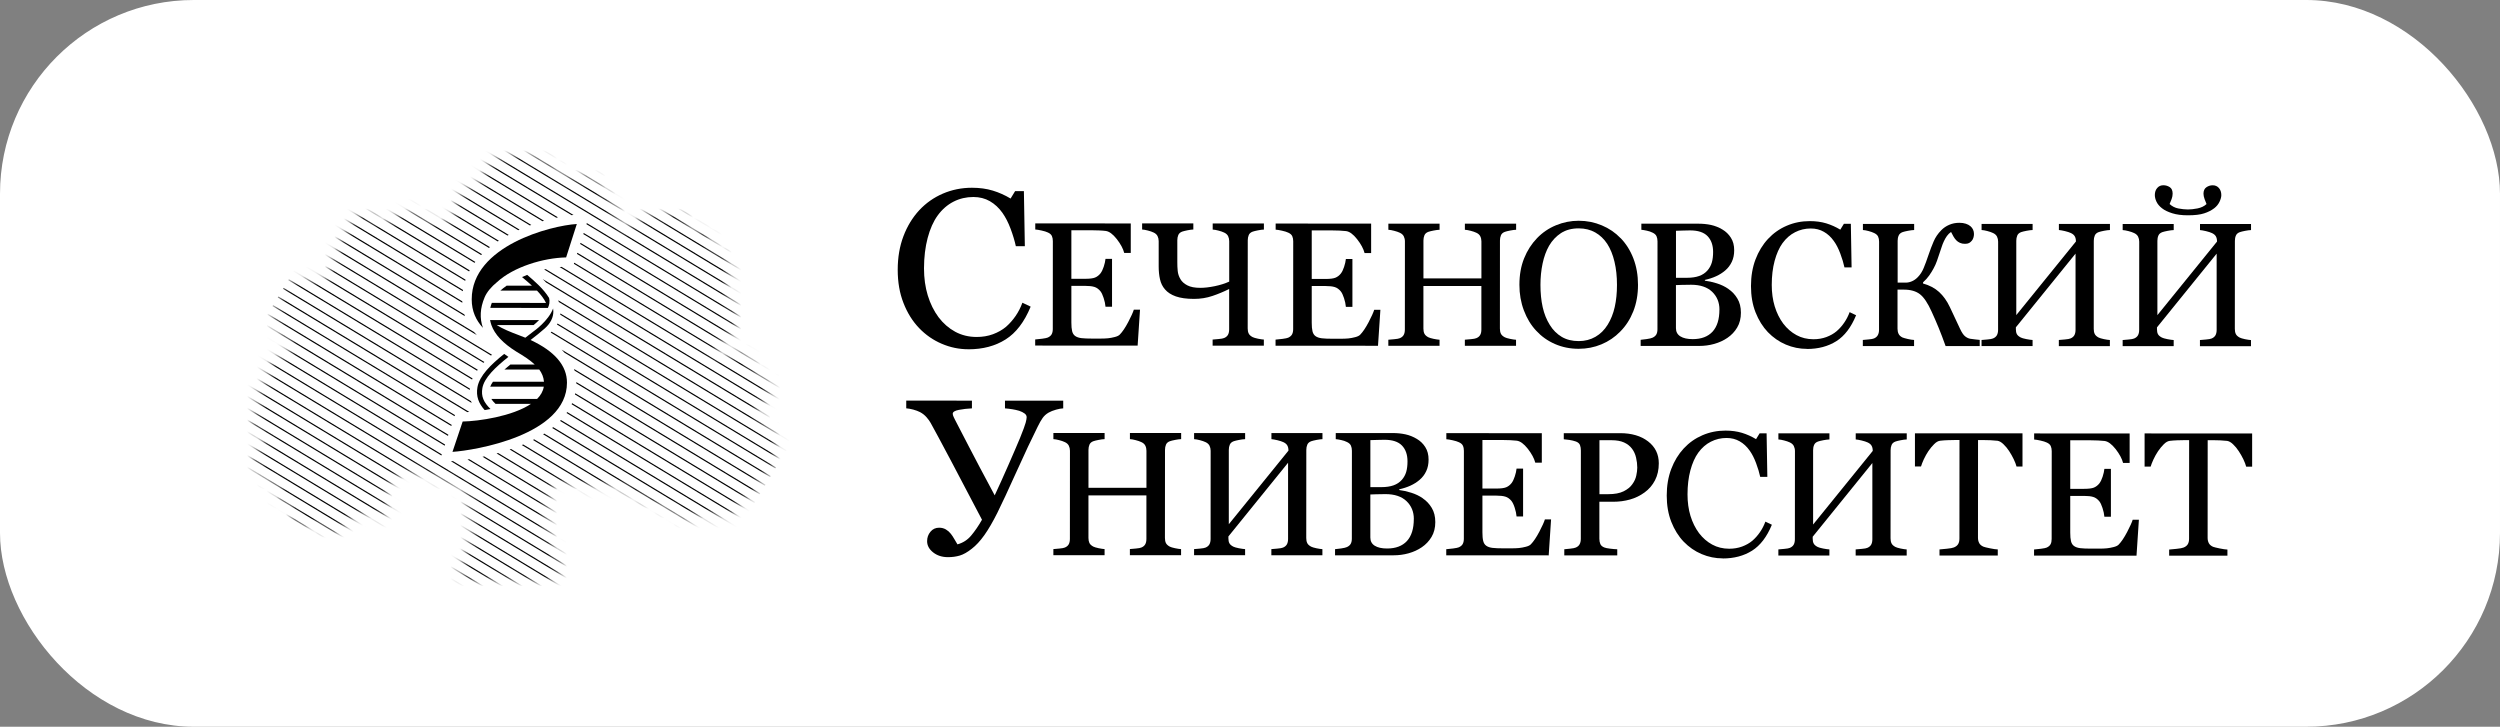 <?xml version="1.0" encoding="UTF-8"?> <svg xmlns="http://www.w3.org/2000/svg" width="258" height="75" viewBox="0 0 258 75" fill="none"><rect x="0" y="0" width="258" height="75" fill="#808080" stroke="none"/><rect width="258" height="75" rx="20" fill="white"></rect><mask id="mask0_2595_88" style="mask-type:luminance" maskUnits="userSpaceOnUse" x="26" y="16" width="55" height="44"><path d="M40.509 49.633C40.174 49.898 40.057 50.004 39.952 50.187C39.777 50.491 39.756 50.805 39.749 50.917C39.741 51.048 39.734 51.158 39.775 51.295C39.83 51.489 39.909 51.511 40.001 51.748C40.051 51.876 40.069 51.976 40.103 52.15C40.143 52.366 40.164 52.475 40.155 52.603C40.146 52.731 40.125 52.999 39.928 53.157C39.817 53.245 39.7 53.261 39.55 53.282C39.359 53.309 39.181 53.294 38.994 53.258C38.509 53.157 38.486 53.002 38.108 52.956C38.081 52.953 37.897 52.962 37.528 52.981C37.166 52.999 37.058 53.008 36.923 53.057C36.886 53.069 36.729 53.124 36.52 53.282C36.172 53.544 36.155 53.726 35.736 54.189C35.577 54.368 35.467 54.487 35.282 54.618C35.119 54.733 34.923 54.873 34.624 54.919C34.262 54.977 33.973 54.861 33.866 54.819C33.702 54.752 33.565 54.648 33.284 54.441C32.996 54.225 32.983 54.183 32.829 54.113C32.744 54.073 32.507 53.973 32.225 54.012C32.184 54.018 32.123 54.031 31.721 54.213C31.318 54.396 31.288 54.426 31.164 54.438C31.104 54.444 30.845 54.472 30.633 54.313C30.485 54.204 30.434 54.055 30.381 53.912C30.274 53.608 30.335 53.495 30.28 53.029C30.236 52.676 30.215 52.491 30.077 52.299C29.932 52.095 29.738 51.992 29.699 51.97C29.428 51.83 29.324 51.931 29.093 51.794C29.063 51.776 28.805 51.617 28.741 51.34C28.7 51.176 28.758 51.094 28.79 50.887C28.801 50.814 28.86 50.376 28.688 50.056C28.59 49.874 28.31 49.73 27.753 49.454C27.234 49.192 27.241 49.237 27.096 49.125C26.773 48.872 26.62 48.55 26.438 48.169C26.301 47.88 26.233 47.734 26.211 47.515C26.175 47.144 26.291 46.855 26.361 46.684C26.463 46.441 26.574 46.17 26.841 45.978C27.014 45.857 27.136 45.847 27.271 45.677C27.317 45.619 27.434 45.464 27.422 45.275C27.407 45.029 27.183 44.864 27.016 44.746C26.684 44.505 26.558 44.597 26.334 44.393C26.064 44.146 26.015 43.799 26.005 43.714C25.971 43.404 26.103 43.157 26.233 42.908C26.387 42.609 26.463 42.615 26.538 42.378C26.598 42.18 26.596 42.01 26.589 41.748C26.583 41.48 26.555 41.444 26.538 41.194C26.509 40.756 26.491 40.51 26.613 40.263C26.743 39.995 26.989 39.822 27.145 39.709C27.382 39.539 27.495 39.533 27.576 39.381C27.649 39.235 27.591 39.156 27.576 38.803C27.567 38.608 27.554 38.3 27.652 37.972C27.72 37.737 27.821 37.576 27.904 37.442C28.049 37.214 28.221 36.94 28.538 36.764C28.799 36.617 29.078 36.578 29.369 36.538C29.699 36.493 29.849 36.517 30.003 36.386C30.184 36.231 30.203 35.993 30.206 35.957C30.218 35.79 30.157 35.613 29.902 35.303C29.536 34.858 29.352 34.852 28.967 34.448C28.771 34.241 28.558 34.022 28.412 33.669C28.209 33.188 28.242 32.746 28.261 32.561C28.291 32.208 28.365 32.211 28.513 31.553C28.598 31.176 28.574 31.17 28.69 30.598C28.844 29.831 28.921 29.676 29.044 29.542C29.189 29.381 29.343 29.311 29.601 29.189C29.766 29.113 30.052 28.997 30.587 28.912C30.842 28.872 31.272 28.806 31.849 28.836C32.627 28.879 32.78 29.043 33.214 28.912C33.343 28.872 33.681 28.766 33.896 28.459C34.086 28.188 34.018 27.996 34.099 27.527C34.148 27.244 34.182 27.257 34.631 26.118C34.968 25.254 34.919 25.327 35.06 25.011C35.279 24.521 35.469 24.195 35.743 23.727C36.108 23.097 36.323 22.807 36.575 22.543C36.742 22.369 36.919 22.211 37.181 22.114C37.292 22.071 37.521 21.989 37.786 22.038C38.072 22.089 38.115 22.244 38.618 22.591C38.951 22.82 39.12 22.935 39.378 22.969C39.608 22.999 39.783 22.951 39.984 22.893C40.146 22.847 40.379 22.762 41.096 22.29C41.581 21.971 41.615 21.916 41.802 21.861C42.226 21.739 42.607 21.852 42.712 21.885C43.357 22.089 43.351 22.521 44.023 22.741C44.159 22.786 44.066 22.737 44.807 22.865C45.474 22.981 45.56 23.024 45.766 22.99C45.824 22.981 46.282 22.908 46.599 22.537C46.749 22.36 46.755 22.254 46.977 21.481C47.219 20.638 47.302 20.458 47.355 20.349C47.541 19.971 47.662 19.728 47.935 19.542C48.098 19.433 48.16 19.448 48.922 19.189C49.272 19.07 49.447 19.01 49.502 18.964C49.834 18.675 49.65 18.282 49.88 17.704C50.083 17.196 50.465 16.901 50.664 16.748C51.106 16.408 51.528 16.313 52.179 16.17C52.559 16.085 53.189 15.951 54.022 16.018C54.677 16.07 55.14 16.222 55.663 16.395C56.152 16.557 56.44 16.654 56.775 16.898C57.193 17.202 57.485 17.595 57.507 17.628C57.691 17.878 57.663 17.917 57.783 18.03C57.845 18.087 58.105 18.319 58.92 18.331C59.646 18.343 59.731 18.164 60.308 18.231C60.472 18.249 60.801 18.291 61.17 18.483C61.646 18.73 61.919 19.089 62.03 19.238C62.202 19.469 62.34 19.734 62.408 19.868C62.571 20.181 62.564 20.239 62.684 20.397C62.863 20.631 62.951 20.601 63.215 20.875C63.394 21.061 63.542 21.216 63.621 21.453C63.646 21.526 63.659 21.593 63.646 22.184C63.636 22.719 63.627 22.719 63.646 22.786C63.734 23.106 64.03 23.407 64.405 23.492C64.737 23.565 65.013 23.438 65.111 23.392C65.461 23.224 65.456 23.017 65.945 22.561C66.242 22.284 66.39 22.144 66.626 22.083C66.737 22.053 66.832 22.05 67.585 22.159C68.24 22.254 68.227 22.266 68.344 22.26C68.744 22.238 68.793 22.095 69.331 22.007C69.656 21.955 69.843 21.925 70.061 22.007C70.403 22.135 70.578 22.445 70.642 22.561C70.87 22.963 70.714 23.13 70.919 23.392C71.103 23.626 71.386 23.693 71.803 23.794C72.381 23.933 72.498 23.803 72.763 23.97C73.137 24.207 73.263 24.682 73.294 24.801C73.412 25.248 73.261 25.479 73.445 25.656C73.592 25.799 73.724 25.683 74.05 25.808C74.505 25.982 74.735 26.383 74.781 26.462C74.945 26.745 74.84 26.779 75.009 27.092C75.23 27.497 75.445 27.509 75.513 27.823C75.571 28.084 75.472 28.313 75.436 28.401C75.314 28.693 75.113 28.778 75.005 28.903C74.48 29.524 76.014 31.286 75.965 33.033C75.952 33.468 75.844 33.793 75.814 33.888C75.746 34.082 75.571 34.569 75.132 34.971C74.864 35.212 74.802 35.151 74.299 35.549C73.881 35.878 73.801 36.018 73.767 36.152C73.706 36.395 73.764 36.721 73.97 36.858C74.081 36.931 74.21 36.934 74.55 36.858C75.331 36.687 75.531 36.477 76.091 36.429C76.32 36.41 76.502 36.395 76.723 36.48C77.175 36.657 77.391 37.12 77.455 37.263C77.611 37.603 77.519 37.67 77.682 37.993C77.833 38.288 78.029 38.468 78.262 38.672C78.77 39.119 78.941 39.04 79.197 39.374C79.28 39.481 79.492 39.794 79.501 40.23C79.501 40.33 79.501 40.744 79.225 41.112C78.905 41.535 78.561 41.444 78.315 41.867C78.158 42.135 78.162 42.406 78.164 42.497C78.17 42.786 78.284 43.063 78.798 43.681C79.55 44.588 79.852 44.639 80.06 45.218C80.125 45.394 80.23 45.683 80.186 46.048C80.164 46.24 80.125 46.243 80.008 46.754C79.916 47.165 79.91 47.302 79.906 47.384C79.904 47.582 79.931 47.594 79.931 47.862C79.931 48.157 79.931 48.306 79.854 48.44C79.775 48.58 79.661 48.641 79.477 48.742C79.15 48.918 79.028 48.863 78.745 49.043C78.604 49.131 78.505 49.195 78.441 49.32C78.343 49.511 78.45 49.612 78.416 49.925C78.41 49.989 78.337 50.187 78.189 50.58C78.047 50.957 78.029 51.006 77.961 51.057C77.805 51.185 77.667 51.115 77.406 51.182C77.169 51.243 77.022 51.374 76.723 51.636C76.588 51.754 76.326 51.998 76.042 52.39C75.675 52.889 75.713 53.023 75.485 53.145C75.291 53.252 75.137 53.221 74.576 53.197C74.023 53.169 74.584 53.218 73.487 53.172C72.074 53.111 72.065 53.072 71.896 53.148C71.564 53.297 71.365 53.559 70.91 53.577C70.753 53.583 70.637 53.559 70.605 53.553C70.144 53.449 69.868 53.069 69.773 52.947C69.429 52.518 69.168 52.652 66.893 51.687C66.31 51.441 66.012 51.313 65.68 51.133C64.878 50.695 64.816 50.513 64.316 50.303C63.794 50.084 63.335 50.081 62.419 50.074C61.354 50.068 61.191 50.23 60.325 50.126C59.759 50.059 59.289 49.974 59.289 49.974C58.877 49.901 58.658 49.846 58.278 49.822C57.887 49.797 57.688 49.785 57.469 49.873C57.074 50.032 56.873 50.37 56.812 50.476C56.664 50.735 56.662 50.923 56.609 51.532C56.511 52.71 56.468 52.591 56.459 53.142C56.45 53.528 56.444 53.903 56.508 54.402C56.594 55.038 56.751 55.51 56.861 55.838C57.123 56.608 57.494 57.372 57.494 57.372C57.586 57.564 57.774 57.938 57.872 58.455C57.921 58.705 57.93 58.891 57.872 59.085C57.872 59.085 57.783 59.39 57.494 59.639C56.91 60.144 55.046 59.986 54.335 59.94C52.523 59.822 51.244 59.739 49.711 59.916C49.06 59.989 48.294 60.12 47.816 59.663C47.545 59.408 47.391 58.988 47.41 58.604C47.425 58.282 47.558 58.133 47.788 57.698C47.788 57.698 48.243 56.845 48.519 55.759C48.672 55.163 48.749 54.864 48.722 54.45C48.67 53.672 48.337 53.513 48.316 52.713C48.301 52.089 48.497 52.037 48.418 51.581C48.292 50.862 47.701 50.403 47.432 50.196C46.979 49.846 46.753 49.843 45.207 49.341C43.79 48.879 43.585 48.751 42.958 48.711C42.488 48.681 41.946 48.653 41.391 48.936C41.252 49.006 40.998 49.21 40.481 49.615L40.509 49.633Z" fill="white"></path></mask><g mask="url(#mask0_2595_88)"><path d="M18.897 46.739L64.283 74.186L64.345 74.082L18.961 46.636L18.897 46.739Z" fill="black"></path><path d="M19.439 45.848L64.822 73.295L64.888 73.191L19.5 45.745L19.439 45.848Z" fill="black"></path><path d="M19.981 44.957L65.369 72.404L65.43 72.3L20.047 44.854L19.981 44.957Z" fill="black"></path><path d="M20.523 44.068L65.907 71.511L65.972 71.408L20.589 43.964L20.523 44.068Z" fill="black"></path><path d="M21.066 43.175L66.45 70.619L66.514 70.515L21.128 43.072L21.066 43.175Z" fill="black"></path><path d="M21.609 42.285L66.997 69.731L67.057 69.625L21.675 42.181L21.609 42.285Z" fill="black"></path><path d="M22.156 41.394L67.54 68.84L67.604 68.737L22.218 41.29L22.156 41.394Z" fill="black"></path><path d="M22.694 40.502L68.08 67.949L68.142 67.845L22.758 40.399L22.694 40.502Z" fill="black"></path><path d="M23.242 39.612L68.626 67.058L68.69 66.955L23.306 39.508L23.242 39.612Z" fill="black"></path><path d="M23.784 38.723L69.168 66.166L69.232 66.062L23.846 38.619L23.784 38.723Z" fill="black"></path><path d="M24.322 37.831L69.708 65.275L69.77 65.171L24.386 37.728L24.322 37.831Z" fill="black"></path><path d="M24.869 36.937L70.253 64.38L70.317 64.277L24.933 36.834L24.869 36.937Z" fill="black"></path><path d="M25.412 36.046L70.794 63.492L70.86 63.389L25.472 35.942L25.412 36.046Z" fill="black"></path><path d="M46.534 47.602L71.339 62.602L71.404 62.498L46.752 47.59C46.672 47.596 46.601 47.599 46.537 47.602H46.534Z" fill="black"></path><path d="M45.592 46.89L26.018 35.052L25.954 35.155L45.554 47.008L45.592 46.89Z" fill="black"></path><path d="M45.932 45.876L26.558 34.159L26.497 34.263L45.892 45.994L45.932 45.876Z" fill="black"></path><path d="M48.247 47.421L71.88 61.712L71.944 61.608L48.434 47.394C48.37 47.403 48.308 47.412 48.247 47.421Z" fill="black"></path><path d="M49.797 47.139L72.419 60.818L72.483 60.714L49.972 47.102C49.914 47.114 49.856 47.126 49.801 47.139H49.797Z" fill="black"></path><path d="M46.271 44.864L27.1 33.27L27.038 33.376L46.231 44.983L46.271 44.864Z" fill="black"></path><path d="M51.249 46.796L72.967 59.93L73.031 59.827L51.412 46.753C51.356 46.769 51.305 46.784 51.249 46.796Z" fill="black"></path><path d="M46.614 43.849L27.646 32.379L27.581 32.482L46.573 43.967L46.614 43.849Z" fill="black"></path><path d="M52.597 46.389L73.506 59.034L73.57 58.93L52.747 46.337C52.698 46.356 52.646 46.371 52.597 46.389Z" fill="black"></path><path d="M46.951 42.836L28.186 31.488L28.124 31.591L46.911 42.951L46.951 42.836Z" fill="black"></path><path d="M53.853 45.929L74.054 58.144L74.118 58.041L53.995 45.871C53.948 45.889 53.903 45.911 53.856 45.929H53.853Z" fill="black"></path><path d="M48.432 42.514L28.727 30.597L28.662 30.701L48.22 42.53C48.288 42.526 48.358 42.52 48.429 42.514H48.432Z" fill="black"></path><path d="M29.269 29.706L29.204 29.809L48.674 41.584C48.651 41.526 48.63 41.465 48.612 41.404L29.269 29.706Z" fill="black"></path><path d="M55.002 45.405L74.592 57.252L74.658 57.149L55.131 45.341C55.088 45.363 55.045 45.384 55.002 45.405Z" fill="black"></path><path d="M56.05 44.82L75.137 56.362L75.203 56.259L56.167 44.747C56.13 44.771 56.09 44.795 56.053 44.82H56.05Z" fill="black"></path><path d="M29.816 28.811L29.752 28.915L48.483 40.242C48.483 40.196 48.492 40.154 48.496 40.108L29.814 28.811H29.816Z" fill="black"></path><path d="M56.982 44.166L75.68 55.471L75.744 55.368L57.086 44.084C57.052 44.111 57.019 44.139 56.985 44.166H56.982Z" fill="black"></path><path d="M30.355 27.922L30.29 28.026L48.719 39.17C48.736 39.133 48.753 39.097 48.768 39.057L30.351 27.919L30.355 27.922Z" fill="black"></path><path d="M57.795 43.435L76.225 54.58L76.29 54.476L57.885 43.347C57.857 43.377 57.826 43.408 57.798 43.438L57.795 43.435Z" fill="black"></path><path d="M30.901 27.031L30.836 27.135L49.232 38.258C49.255 38.224 49.282 38.194 49.306 38.16L30.901 27.031Z" fill="black"></path><path d="M31.443 26.141L31.379 26.244L49.901 37.446C49.929 37.416 49.957 37.385 49.984 37.355L31.441 26.141H31.443Z" fill="black"></path><path d="M58.465 42.625L76.763 53.69L76.827 53.587L58.535 42.525C58.514 42.558 58.489 42.592 58.467 42.625H58.465Z" fill="black"></path><path d="M31.986 25.25L31.922 25.353L50.674 36.695C50.705 36.667 50.739 36.64 50.77 36.61L31.983 25.25H31.986Z" fill="black"></path><path d="M58.989 41.718L77.309 52.795L77.373 52.692L59.041 41.605C59.026 41.642 59.011 41.682 58.992 41.718H58.989Z" fill="black"></path><path d="M59.333 40.71L77.848 51.906L77.913 51.802L59.363 40.585C59.354 40.628 59.345 40.667 59.335 40.71H59.333Z" fill="black"></path><path d="M48.93 34.275L32.529 24.357L32.464 24.46L49.21 34.588C49.112 34.488 49.02 34.384 48.928 34.275H48.93Z" fill="black"></path><path d="M47.923 32.451L33.066 23.468L33.002 23.571L47.978 32.628C47.959 32.57 47.938 32.512 47.923 32.451Z" fill="black"></path><path d="M59.473 39.493C59.473 39.521 59.473 39.548 59.473 39.572L78.394 51.015L78.459 50.911L59.473 39.429C59.473 39.451 59.473 39.472 59.473 39.493Z" fill="black"></path><path d="M59.295 38.251L78.933 50.125L78.997 50.022L59.243 38.077C59.261 38.135 59.28 38.193 59.297 38.251H59.295Z" fill="black"></path><path d="M47.71 31.1L33.61 22.573L33.545 22.677L47.714 31.246C47.714 31.198 47.707 31.149 47.707 31.1H47.71Z" fill="black"></path><path d="M58.262 36.406L79.476 49.233L79.54 49.13L57.959 36.078C58.066 36.184 58.17 36.294 58.265 36.406H58.262Z" fill="black"></path><path d="M47.783 29.923L34.157 21.682L34.092 21.785L47.762 30.054C47.768 30.011 47.774 29.966 47.781 29.923H47.783Z" fill="black"></path><path d="M80.016 48.339L80.08 48.236L56.921 34.231C56.894 34.261 56.862 34.289 56.832 34.319L80.018 48.339H80.016Z" fill="black"></path><path d="M48.046 28.866L34.699 20.795L34.634 20.898L48.006 28.984C48.019 28.945 48.031 28.905 48.046 28.866Z" fill="black"></path><path d="M80.558 47.451L80.623 47.348L57.537 33.386C57.519 33.422 57.498 33.456 57.479 33.492L80.561 47.451H80.558Z" fill="black"></path><path d="M48.472 27.902L35.242 19.902L35.176 20.005L48.413 28.012C48.432 27.975 48.451 27.939 48.469 27.905L48.472 27.902Z" fill="black"></path><path d="M49.051 27.028L35.789 19.009L35.724 19.113L48.976 27.125C49.001 27.092 49.026 27.058 49.051 27.028Z" fill="black"></path><path d="M81.103 46.562L81.167 46.459L57.831 32.347C57.827 32.393 57.825 32.438 57.819 32.481L81.103 46.562Z" fill="black"></path><path d="M49.74 26.232L36.322 18.119L36.258 18.222L49.651 26.32C49.679 26.29 49.71 26.259 49.738 26.232H49.74Z" fill="black"></path><path d="M81.646 45.668L81.71 45.565L57.606 30.988C57.63 31.049 57.655 31.11 57.674 31.17L81.646 45.668Z" fill="black"></path><path d="M50.558 25.505L36.87 17.227L36.804 17.331L50.457 25.587C50.491 25.56 50.525 25.532 50.558 25.505Z" fill="black"></path><path d="M56.355 29.152L82.193 44.776L82.258 44.672L56.005 28.796C56.125 28.912 56.242 29.03 56.355 29.152Z" fill="black"></path><path d="M51.482 24.846L37.415 16.34L37.351 16.443L51.369 24.919C51.405 24.894 51.442 24.87 51.482 24.846Z" fill="black"></path><path d="M56.155 27.814L82.731 43.886L82.795 43.782L56.324 27.775C56.266 27.787 56.21 27.799 56.155 27.814Z" fill="black"></path><path d="M52.498 24.242L37.953 15.447L37.889 15.551L52.374 24.309C52.413 24.288 52.457 24.263 52.498 24.242Z" fill="black"></path><path d="M57.751 27.557L83.275 42.992L83.34 42.889L57.96 27.542C57.892 27.548 57.821 27.554 57.753 27.56L57.751 27.557Z" fill="black"></path><path d="M53.619 23.698L38.501 14.557L38.437 14.66L53.484 23.759C53.53 23.738 53.573 23.72 53.619 23.698Z" fill="black"></path><path d="M59.225 27.227L83.824 42.102L83.886 41.999L59.261 27.108L59.225 27.227Z" fill="black"></path><path d="M59.545 26.205L84.363 41.214L84.425 41.11L59.582 26.086L59.545 26.205Z" fill="black"></path><path d="M54.829 23.215L39.038 13.665L38.974 13.769L54.682 23.267C54.731 23.248 54.78 23.23 54.829 23.212V23.215Z" fill="black"></path><path d="M59.871 25.181L84.904 40.321L84.968 40.217L59.91 25.062L59.871 25.181Z" fill="black"></path><path d="M56.147 22.786L39.586 12.771L39.522 12.874L55.987 22.832C56.04 22.817 56.093 22.801 56.147 22.786Z" fill="black"></path><path d="M60.201 24.16L85.449 39.43L85.51 39.327L60.237 24.041L60.201 24.16Z" fill="black"></path><path d="M57.582 22.434L40.129 11.88L40.065 11.983L57.407 22.47C57.465 22.458 57.523 22.446 57.582 22.434Z" fill="black"></path><path d="M60.523 23.139L85.989 38.538L86.05 38.434L60.559 23.02L60.523 23.139Z" fill="black"></path><path d="M59.183 22.185L40.667 10.989L40.602 11.093L58.98 22.206C59.048 22.197 59.115 22.191 59.179 22.185H59.183Z" fill="black"></path><path d="M41.149 10.203L86.532 37.647L86.597 37.543L41.21 10.097L41.149 10.203Z" fill="black"></path><path d="M41.691 9.31L87.078 36.754L87.14 36.65L41.756 9.207L41.691 9.31Z" fill="black"></path><path d="M42.235 8.42L87.618 35.866L87.683 35.76L42.299 8.316L42.235 8.42Z" fill="black"></path><path d="M42.776 7.531L88.16 34.977L88.222 34.874L42.838 7.427L42.776 7.531Z" fill="black"></path><path d="M43.319 6.638L88.703 34.085L88.767 33.981L43.384 6.535L43.319 6.638Z" fill="black"></path><path d="M43.861 5.747L89.245 33.194L89.309 33.09L43.923 5.644L43.861 5.747Z" fill="black"></path><path d="M44.404 4.852L89.791 32.299L89.852 32.195L44.468 4.749L44.404 4.852Z" fill="black"></path><path d="M44.947 3.963L90.331 31.407L90.395 31.303L45.012 3.86L44.947 3.963Z" fill="black"></path><path d="M45.489 3.072L90.873 30.516L90.937 30.412L45.551 2.969L45.489 3.072Z" fill="black"></path><path d="M46.032 2.182L91.418 29.628L91.48 29.525L46.096 2.078L46.032 2.182Z" fill="black"></path><path d="M46.639 1.187L46.575 1.29L91.959 28.737L92.023 28.633L46.639 1.187Z" fill="black"></path></g><path d="M52.47 36.831C52.32 36.731 52.172 36.627 52.031 36.523C50.645 37.634 49.487 38.775 49.274 39.95C49.103 40.912 49.41 41.639 50.015 42.318C50.215 42.284 50.414 42.248 50.617 42.208C49.92 41.524 49.628 40.903 49.784 40.038C49.972 38.995 51.112 37.908 52.467 36.831H52.47Z" fill="black"></path><path d="M50.009 30.692C50.248 30.126 50.709 29.59 51.298 29.109C53.001 27.542 56.065 26.614 58.424 26.565L59.527 23.117C56.863 23.275 48.681 25.369 48.681 30.892C48.681 32.128 49.132 33.059 49.839 33.835C49.488 32.852 49.541 31.799 50.011 30.689L50.009 30.692Z" fill="black"></path><path d="M54.752 35.09C55.271 34.691 55.775 34.292 56.218 33.897C56.814 33.364 57.113 32.765 57.106 32.117C57.106 32.022 57.097 31.928 57.081 31.834C56.603 33.121 55.109 34.168 55.038 34.216C54.771 34.429 54.494 34.642 54.215 34.852C53.999 34.764 53.781 34.676 53.551 34.591C52.663 34.259 51.87 33.936 51.258 33.544H55.072C55.241 33.404 55.438 33.23 55.634 33.032H50.573C50.577 33.124 50.712 33.544 50.712 33.544C51.059 34.524 51.913 35.431 53.284 36.286C54.031 36.727 54.691 37.153 55.188 37.622H52.666C52.457 37.792 52.255 37.962 52.061 38.133H55.649C55.926 38.51 56.101 38.921 56.138 39.396H50.872C50.748 39.572 50.654 39.743 50.589 39.907H56.12C56.043 40.382 55.798 40.802 55.429 41.17H50.703C50.804 41.331 50.948 41.499 51.139 41.681H54.795C52.869 42.972 49.381 43.471 47.747 43.501L46.696 46.633C48.982 46.483 58.511 44.922 58.511 39.49C58.511 37.725 57.245 36.246 54.75 35.087L54.752 35.09Z" fill="black"></path><path d="M50.61 31.77L56.544 31.78C56.544 31.78 56.544 31.783 56.544 31.786C56.544 31.786 56.544 31.783 56.544 31.78C56.569 31.728 56.584 31.673 56.606 31.621C56.615 31.597 56.625 31.573 56.633 31.548C56.658 31.469 56.679 31.393 56.692 31.314C56.692 31.308 56.692 31.302 56.692 31.299C56.723 31.107 56.713 30.927 56.667 30.754C56.114 29.826 55.146 28.995 54.405 28.368C54.228 28.438 54.049 28.514 53.874 28.593C53.92 28.633 53.966 28.672 54.015 28.712C54.286 28.94 54.59 29.199 54.894 29.479H52.288C52.051 29.643 51.833 29.814 51.637 29.99H55.417C55.801 30.392 56.139 30.824 56.35 31.262L50.755 31.253C50.693 31.427 50.638 31.597 50.601 31.764L50.61 31.77Z" fill="black"></path><path d="M99.945 36.044C98.986 36.044 98.067 35.855 97.189 35.477C96.31 35.103 95.526 34.561 94.85 33.855C94.177 33.152 93.639 32.294 93.243 31.278C92.841 30.261 92.644 29.117 92.644 27.845C92.644 26.573 92.841 25.417 93.234 24.379C93.627 23.341 94.171 22.45 94.865 21.698C95.554 20.958 96.368 20.386 97.302 19.982C98.239 19.58 99.241 19.376 100.307 19.376C101.1 19.376 101.815 19.476 102.458 19.671C103.1 19.866 103.712 20.14 104.293 20.49L104.759 19.726H105.666L105.764 25.41H104.836C104.716 24.857 104.535 24.254 104.293 23.606C104.052 22.958 103.766 22.41 103.448 21.96C103.085 21.451 102.654 21.05 102.157 20.764C101.659 20.474 101.087 20.331 100.449 20.331C99.717 20.331 99.032 20.49 98.402 20.812C97.772 21.135 97.225 21.61 96.767 22.239C96.327 22.845 95.983 23.618 95.735 24.555C95.486 25.49 95.36 26.537 95.357 27.69C95.357 28.709 95.488 29.644 95.748 30.493C96.008 31.345 96.38 32.093 96.859 32.739C97.341 33.375 97.913 33.874 98.577 34.236C99.238 34.592 99.975 34.775 100.79 34.775C101.401 34.775 101.966 34.68 102.476 34.491C102.989 34.3 103.435 34.047 103.813 33.734C104.191 33.402 104.522 33.028 104.808 32.611C105.098 32.191 105.331 31.734 105.512 31.241L106.364 31.646C105.715 33.225 104.852 34.355 103.779 35.03C102.707 35.709 101.429 36.047 99.947 36.047L99.945 36.044Z" fill="black"></path><path d="M117.65 31.952L117.404 35.668L106.831 35.662V35.032C107.013 35.02 107.252 34.995 107.551 34.956C107.849 34.916 108.045 34.876 108.134 34.834C108.328 34.746 108.46 34.63 108.534 34.49C108.611 34.347 108.648 34.167 108.648 33.948L108.654 24.883C108.654 24.688 108.623 24.514 108.556 24.362C108.49 24.21 108.353 24.088 108.144 23.994C107.984 23.918 107.766 23.848 107.492 23.79C107.218 23.729 107.004 23.693 106.84 23.684V23.054L116.695 23.06V26.1H116.019C115.902 25.65 115.641 25.172 115.244 24.664C114.845 24.158 114.467 23.878 114.108 23.833C113.923 23.808 113.699 23.793 113.444 23.781C113.186 23.766 112.894 23.76 112.565 23.76H110.565V28.772H111.999C112.46 28.772 112.795 28.729 113.007 28.644C113.222 28.556 113.406 28.416 113.57 28.212C113.699 28.041 113.813 27.81 113.905 27.524C114 27.238 114.061 26.967 114.089 26.712H114.762V31.654H114.089C114.065 31.368 114 31.069 113.895 30.75C113.794 30.433 113.681 30.205 113.57 30.062C113.382 29.831 113.171 29.679 112.937 29.609C112.701 29.536 112.387 29.502 111.999 29.502H110.565V33.282C110.565 33.662 110.59 33.96 110.644 34.179C110.7 34.399 110.804 34.566 110.961 34.676C111.118 34.788 111.327 34.861 111.597 34.895C111.867 34.928 112.249 34.943 112.746 34.943C112.943 34.943 113.205 34.943 113.527 34.943C113.85 34.943 114.123 34.931 114.345 34.91C114.569 34.886 114.808 34.843 115.048 34.779C115.291 34.718 115.463 34.633 115.564 34.526C115.841 34.243 116.129 33.811 116.433 33.236C116.734 32.658 116.928 32.232 117.011 31.958H117.66L117.65 31.952Z" fill="black"></path><path d="M126.855 29.069V24.891C126.855 24.702 126.815 24.529 126.741 24.37C126.661 24.212 126.526 24.09 126.335 24.002C126.175 23.926 125.979 23.856 125.748 23.798C125.519 23.737 125.318 23.701 125.15 23.692V23.062H130.435V23.692C130.269 23.698 130.062 23.722 129.823 23.771C129.58 23.82 129.398 23.862 129.279 23.905C129.076 23.978 128.937 24.096 128.87 24.261C128.8 24.425 128.769 24.605 128.769 24.802L128.762 33.892C128.762 34.099 128.794 34.273 128.864 34.416C128.932 34.559 129.071 34.684 129.272 34.79C129.374 34.842 129.558 34.897 129.816 34.952C130.075 35.003 130.281 35.037 130.429 35.043V35.673H125.143V35.043C125.287 35.031 125.496 35.012 125.767 34.988C126.04 34.964 126.224 34.93 126.326 34.885C126.505 34.812 126.636 34.705 126.723 34.559C126.806 34.413 126.849 34.224 126.849 33.993V29.824C126.292 30.101 125.715 30.344 125.122 30.542C124.525 30.746 123.89 30.846 123.216 30.846C122.454 30.846 121.833 30.758 121.346 30.588C120.86 30.417 120.485 30.171 120.221 29.857C119.969 29.568 119.8 29.221 119.711 28.82C119.619 28.418 119.576 27.977 119.576 27.49V24.885C119.576 24.696 119.536 24.522 119.459 24.364C119.378 24.206 119.244 24.084 119.053 23.996C118.893 23.92 118.697 23.85 118.466 23.792C118.236 23.731 118.036 23.695 117.867 23.686V23.056H123.152V23.686C122.986 23.692 122.787 23.716 122.55 23.765C122.317 23.813 122.135 23.856 122.008 23.899C121.807 23.972 121.671 24.09 121.6 24.255C121.532 24.419 121.499 24.599 121.499 24.796V27.07C121.499 27.365 121.508 27.663 121.539 27.955C121.566 28.247 121.658 28.533 121.818 28.804C121.969 29.066 122.206 29.279 122.535 29.449C122.86 29.62 123.306 29.705 123.874 29.705C124.311 29.705 124.808 29.647 125.368 29.532C125.927 29.416 126.418 29.261 126.845 29.066L126.855 29.069Z" fill="black"></path><path d="M142.457 31.968L142.21 35.684L131.637 35.678V35.048C131.819 35.036 132.058 35.011 132.357 34.972C132.655 34.932 132.851 34.892 132.941 34.85C133.134 34.762 133.266 34.646 133.34 34.506C133.417 34.363 133.454 34.184 133.454 33.964L133.46 24.899C133.46 24.704 133.43 24.53 133.362 24.378C133.297 24.226 133.159 24.105 132.95 24.01C132.79 23.934 132.572 23.864 132.299 23.806C132.025 23.745 131.81 23.709 131.647 23.7V23.07L141.501 23.076V26.116H140.825C140.709 25.666 140.447 25.188 140.05 24.68C139.651 24.174 139.273 23.895 138.914 23.849C138.73 23.825 138.506 23.809 138.25 23.797C137.992 23.782 137.7 23.776 137.371 23.776H135.371V28.788H136.805C137.266 28.788 137.601 28.745 137.814 28.66C138.028 28.572 138.213 28.432 138.376 28.228C138.506 28.058 138.619 27.826 138.711 27.54C138.807 27.254 138.867 26.983 138.895 26.728H139.569V31.67H138.895C138.871 31.384 138.807 31.085 138.702 30.766C138.6 30.45 138.487 30.221 138.376 30.078C138.188 29.847 137.977 29.695 137.744 29.625C137.507 29.552 137.193 29.518 136.805 29.518H135.371V33.298C135.371 33.678 135.396 33.977 135.451 34.196C135.507 34.415 135.61 34.582 135.767 34.692C135.924 34.804 136.133 34.877 136.404 34.911C136.673 34.944 137.055 34.959 137.552 34.959C137.749 34.959 138.011 34.959 138.333 34.959C138.656 34.959 138.929 34.947 139.151 34.926C139.375 34.902 139.614 34.859 139.854 34.795C140.097 34.734 140.269 34.649 140.37 34.543C140.647 34.26 140.936 33.828 141.24 33.252C141.541 32.674 141.734 32.248 141.817 31.974H142.466L142.457 31.968Z" fill="black"></path><path d="M156.461 35.69H151.173V35.057C151.317 35.045 151.523 35.027 151.797 35.002C152.071 34.978 152.257 34.944 152.355 34.899C152.537 34.826 152.669 34.719 152.752 34.573C152.839 34.427 152.878 34.238 152.878 34.007V29.518H146.896V33.91C146.896 34.117 146.929 34.29 146.997 34.433C147.068 34.576 147.204 34.701 147.406 34.807C147.507 34.859 147.691 34.914 147.949 34.969C148.208 35.02 148.414 35.054 148.561 35.06V35.69H143.276V35.06C143.421 35.048 143.629 35.03 143.9 35.005C144.173 34.981 144.358 34.947 144.459 34.902C144.638 34.829 144.77 34.722 144.856 34.576C144.939 34.43 144.982 34.241 144.982 34.01L144.988 24.911C144.988 24.722 144.948 24.549 144.871 24.391C144.791 24.232 144.656 24.111 144.465 24.022C144.305 23.946 144.109 23.876 143.878 23.819C143.648 23.758 143.449 23.721 143.279 23.712V23.082H148.564V23.712C148.399 23.718 148.192 23.742 147.953 23.791C147.71 23.84 147.529 23.882 147.409 23.925C147.206 23.998 147.071 24.117 147.001 24.281C146.933 24.445 146.899 24.625 146.899 24.823V28.733H152.882V24.911C152.882 24.722 152.844 24.549 152.767 24.391C152.69 24.232 152.556 24.111 152.362 24.022C152.203 23.946 152.005 23.876 151.776 23.819C151.544 23.758 151.345 23.721 151.176 23.712V23.082H156.464V23.712C156.295 23.718 156.092 23.742 155.849 23.791C155.606 23.84 155.426 23.882 155.309 23.925C155.103 23.998 154.968 24.117 154.897 24.281C154.829 24.445 154.795 24.625 154.795 24.823L154.79 33.913C154.79 34.12 154.823 34.293 154.891 34.436C154.961 34.579 155.096 34.704 155.3 34.81C155.398 34.862 155.582 34.917 155.841 34.972C156.101 35.023 156.308 35.057 156.455 35.063V35.693L156.461 35.69Z" fill="black"></path><path d="M167.25 24.575C167.812 25.156 168.252 25.856 168.568 26.677C168.884 27.499 169.042 28.406 169.042 29.401C169.042 30.402 168.878 31.315 168.556 32.131C168.231 32.95 167.781 33.646 167.207 34.221C166.654 34.791 166.005 35.229 165.268 35.536C164.534 35.843 163.75 35.996 162.918 35.996C162.032 35.996 161.215 35.828 160.465 35.5C159.712 35.171 159.07 34.712 158.533 34.127C157.995 33.552 157.571 32.855 157.264 32.033C156.954 31.212 156.803 30.335 156.803 29.398C156.803 28.372 156.965 27.46 157.289 26.659C157.611 25.856 158.06 25.162 158.625 24.575C159.187 23.993 159.842 23.549 160.585 23.245C161.332 22.937 162.109 22.782 162.924 22.782C163.768 22.782 164.561 22.944 165.308 23.257C166.058 23.57 166.703 24.012 167.247 24.581L167.25 24.575ZM165.91 33.516C166.245 32.977 166.487 32.365 166.641 31.683C166.795 31.002 166.872 30.241 166.872 29.398C166.872 28.534 166.789 27.739 166.617 27.018C166.448 26.294 166.196 25.679 165.868 25.168C165.539 24.666 165.127 24.27 164.632 23.99C164.134 23.707 163.565 23.57 162.927 23.567C162.207 23.567 161.599 23.729 161.095 24.054C160.594 24.383 160.183 24.818 159.866 25.36C159.568 25.883 159.344 26.492 159.197 27.192C159.048 27.892 158.975 28.625 158.975 29.395C158.975 30.247 159.052 31.02 159.206 31.705C159.362 32.392 159.605 33.001 159.943 33.537C160.265 34.06 160.671 34.465 161.163 34.76C161.652 35.052 162.239 35.201 162.92 35.201C163.56 35.201 164.137 35.055 164.653 34.757C165.166 34.459 165.584 34.045 165.91 33.513V33.516Z" fill="black"></path><path d="M178.371 29.824C178.744 30.074 179.051 30.399 179.293 30.804C179.54 31.209 179.662 31.696 179.662 32.271C179.662 32.858 179.534 33.37 179.275 33.802C179.02 34.234 178.682 34.587 178.27 34.867C177.871 35.141 177.416 35.348 176.912 35.491C176.405 35.634 175.882 35.701 175.345 35.701H169.316V35.068C169.461 35.055 169.666 35.031 169.943 34.992C170.22 34.952 170.417 34.906 170.536 34.852C170.72 34.769 170.853 34.657 170.933 34.517C171.01 34.377 171.049 34.2 171.049 33.981L171.055 24.916C171.055 24.715 171.021 24.538 170.955 24.383C170.884 24.225 170.748 24.103 170.545 24.009C170.368 23.917 170.167 23.851 169.943 23.805C169.722 23.756 169.535 23.726 169.388 23.713V23.084H175.269C175.723 23.084 176.157 23.126 176.571 23.214C176.986 23.306 177.382 23.461 177.76 23.689C178.11 23.896 178.403 24.176 178.629 24.535C178.855 24.888 178.971 25.323 178.968 25.831C178.968 26.276 178.888 26.671 178.725 27.015C178.562 27.362 178.338 27.66 178.046 27.91C177.769 28.147 177.453 28.348 177.1 28.509C176.744 28.671 176.359 28.796 175.944 28.887V28.966C176.31 29.009 176.719 29.1 177.171 29.24C177.622 29.38 178.025 29.575 178.377 29.821L178.371 29.824ZM176.202 27.922C176.424 27.667 176.574 27.39 176.663 27.082C176.749 26.781 176.793 26.422 176.793 26.005C176.793 25.311 176.601 24.766 176.221 24.371C175.837 23.975 175.237 23.777 174.415 23.777C174.223 23.777 173.984 23.784 173.692 23.793C173.403 23.802 173.158 23.811 172.961 23.817V28.668H174.095C174.583 28.668 175.004 28.607 175.352 28.482C175.702 28.357 175.982 28.169 176.199 27.922H176.202ZM177.447 31.948C177.447 31.203 177.192 30.591 176.688 30.107C176.184 29.629 175.459 29.386 174.522 29.386C174.138 29.386 173.815 29.392 173.551 29.401C173.286 29.41 173.09 29.416 172.957 29.422V33.866C172.957 34.24 173.108 34.523 173.412 34.712C173.717 34.903 174.14 34.998 174.688 34.998C175.579 34.998 176.261 34.739 176.734 34.228C177.207 33.71 177.444 32.953 177.444 31.951L177.447 31.948Z" fill="black"></path><path d="M186.484 36.005C185.724 36.005 184.996 35.856 184.298 35.561C183.602 35.266 182.987 34.836 182.446 34.279C181.914 33.723 181.491 33.041 181.173 32.237C180.857 31.434 180.701 30.527 180.701 29.52C180.701 28.51 180.857 27.597 181.167 26.775C181.478 25.956 181.911 25.247 182.458 24.657C183.005 24.07 183.645 23.616 184.388 23.297C185.131 22.977 185.921 22.819 186.766 22.819C187.393 22.819 187.959 22.895 188.469 23.05C188.975 23.205 189.458 23.421 189.919 23.701L190.288 23.099H191.007L191.084 27.597H190.349C190.254 27.158 190.112 26.681 189.919 26.169C189.728 25.658 189.507 25.223 189.249 24.87C188.963 24.465 188.622 24.149 188.226 23.924C187.833 23.695 187.381 23.58 186.874 23.58C186.292 23.58 185.756 23.707 185.254 23.963C184.753 24.216 184.323 24.593 183.957 25.092C183.611 25.57 183.34 26.185 183.141 26.924C182.943 27.664 182.845 28.491 182.845 29.404C182.845 30.211 182.947 30.947 183.152 31.623C183.359 32.295 183.653 32.889 184.034 33.4C184.418 33.902 184.87 34.298 185.393 34.581C185.914 34.867 186.499 35.007 187.144 35.01C187.626 35.01 188.072 34.934 188.478 34.785C188.886 34.632 189.236 34.435 189.534 34.185C189.833 33.926 190.096 33.631 190.324 33.297C190.552 32.965 190.739 32.603 190.881 32.213L191.55 32.533C191.037 33.783 190.356 34.675 189.507 35.211C188.655 35.746 187.648 36.014 186.477 36.014L186.484 36.005Z" fill="black"></path><path d="M204.292 35.713H200.786C200.54 35.022 200.301 34.395 200.07 33.83C199.837 33.26 199.597 32.713 199.351 32.177C198.949 31.279 198.543 30.674 198.134 30.36C197.726 30.047 197.173 29.889 196.478 29.889H195.824V33.93C195.824 34.125 195.861 34.301 195.935 34.456C196.012 34.611 196.147 34.736 196.343 34.831C196.439 34.87 196.62 34.922 196.881 34.983C197.139 35.041 197.357 35.077 197.532 35.083V35.713H192.244V35.083C192.383 35.071 192.586 35.053 192.846 35.028C193.111 35.004 193.299 34.971 193.402 34.925C193.581 34.846 193.713 34.733 193.793 34.584C193.876 34.432 193.916 34.249 193.916 34.036L193.922 24.937C193.922 24.736 193.888 24.563 193.82 24.414C193.75 24.265 193.615 24.143 193.412 24.049C193.252 23.973 193.062 23.903 192.838 23.845C192.616 23.784 192.422 23.747 192.253 23.738V23.108H197.541V23.738C197.372 23.744 197.163 23.769 196.911 23.817C196.663 23.866 196.475 23.909 196.356 23.951C196.153 24.024 196.014 24.143 195.944 24.307C195.87 24.472 195.837 24.651 195.837 24.849V29.167H196.669C196.89 29.167 197.108 29.119 197.32 29.024C197.536 28.93 197.732 28.79 197.91 28.607C198.168 28.346 198.375 28.026 198.527 27.652C198.685 27.274 198.851 26.818 199.029 26.288C199.195 25.795 199.37 25.339 199.551 24.919C199.729 24.499 199.991 24.11 200.341 23.756C200.571 23.519 200.847 23.334 201.167 23.197C201.484 23.06 201.827 22.993 202.2 22.993C202.455 22.993 202.679 23.023 202.869 23.087C203.063 23.148 203.223 23.236 203.355 23.349C203.471 23.449 203.564 23.571 203.622 23.705C203.684 23.842 203.714 23.988 203.714 24.149C203.714 24.28 203.693 24.408 203.656 24.529C203.62 24.654 203.561 24.758 203.49 24.843C203.407 24.94 203.315 25.019 203.214 25.077C203.112 25.132 202.967 25.163 202.783 25.163C202.583 25.163 202.414 25.129 202.267 25.062C202.12 24.998 201.991 24.907 201.883 24.794C201.778 24.682 201.68 24.551 201.594 24.399C201.505 24.247 201.425 24.094 201.349 23.939C201.182 24.052 201.039 24.192 200.922 24.356C200.807 24.52 200.7 24.7 200.614 24.889C200.522 25.077 200.445 25.281 200.378 25.491C200.307 25.707 200.228 25.942 200.138 26.203C200.068 26.422 199.981 26.669 199.889 26.937C199.791 27.207 199.68 27.457 199.554 27.685C199.422 27.935 199.268 28.184 199.093 28.431C198.918 28.68 198.706 28.915 198.46 29.134V29.259C199.124 29.441 199.677 29.733 200.117 30.135C200.555 30.537 200.924 31.054 201.223 31.687C201.389 32.049 201.573 32.439 201.772 32.856C201.976 33.273 202.138 33.632 202.271 33.921C202.455 34.319 202.636 34.584 202.808 34.715C202.98 34.849 203.155 34.931 203.336 34.962C203.494 34.986 203.662 35.007 203.84 35.028C204.019 35.05 204.175 35.065 204.307 35.077V35.707L204.292 35.713Z" fill="black"></path><path d="M217.739 35.719H212.472V35.086C212.617 35.074 212.826 35.056 213.105 35.032C213.385 35.007 213.573 34.974 213.674 34.928C213.852 34.855 213.985 34.748 214.07 34.602C214.153 34.456 214.196 34.268 214.196 34.036V26.173L208.038 33.778V33.982C208.038 34.189 208.072 34.356 208.143 34.484C208.211 34.612 208.346 34.727 208.552 34.834C208.653 34.886 208.841 34.94 209.118 34.995C209.393 35.047 209.605 35.08 209.762 35.086V35.716H204.496V35.086C204.64 35.074 204.849 35.056 205.12 35.032C205.393 35.007 205.577 34.974 205.679 34.928C205.857 34.855 205.989 34.748 206.076 34.602C206.158 34.456 206.202 34.268 206.202 34.036L206.207 24.937C206.207 24.749 206.168 24.575 206.091 24.417C206.01 24.259 205.875 24.137 205.685 24.049C205.525 23.973 205.329 23.903 205.098 23.845C204.868 23.784 204.668 23.747 204.499 23.738V23.108H209.765V23.738C209.6 23.744 209.391 23.769 209.142 23.817C208.896 23.866 208.712 23.909 208.591 23.951C208.388 24.024 208.251 24.143 208.183 24.307C208.112 24.472 208.081 24.651 208.081 24.849V32.518L214.236 24.922C214.236 24.709 214.199 24.533 214.119 24.393C214.043 24.253 213.908 24.14 213.714 24.049C213.564 23.979 213.36 23.912 213.097 23.848C212.832 23.787 212.626 23.75 212.478 23.738V23.108H217.746V23.738C217.579 23.744 217.373 23.769 217.131 23.817C216.891 23.866 216.709 23.909 216.59 23.951C216.387 24.024 216.249 24.143 216.181 24.307C216.111 24.472 216.079 24.651 216.079 24.849L216.074 33.939C216.074 34.146 216.104 34.319 216.175 34.462C216.243 34.605 216.38 34.73 216.583 34.837C216.685 34.889 216.869 34.943 217.125 34.998C217.386 35.05 217.592 35.083 217.739 35.089V35.719Z" fill="black"></path><path d="M232.301 35.725H227.034V35.092C227.178 35.08 227.387 35.061 227.667 35.037C227.947 35.013 228.134 34.979 228.235 34.934C228.414 34.861 228.546 34.754 228.632 34.608C228.715 34.462 228.758 34.273 228.758 34.042V26.178L222.6 33.783V33.987C222.6 34.194 222.634 34.361 222.704 34.489C222.772 34.617 222.907 34.733 223.114 34.839C223.215 34.891 223.402 34.946 223.678 35.001C223.955 35.052 224.167 35.086 224.324 35.092V35.722H219.058V35.092C219.202 35.08 219.411 35.061 219.681 35.037C219.955 35.013 220.139 34.979 220.241 34.934C220.418 34.861 220.55 34.754 220.636 34.608C220.719 34.462 220.762 34.273 220.762 34.042L220.768 24.943C220.768 24.754 220.729 24.581 220.652 24.422C220.572 24.264 220.437 24.142 220.247 24.054C220.087 23.978 219.89 23.908 219.66 23.85C219.429 23.79 219.229 23.753 219.06 23.744V23.114H224.327V23.744C224.162 23.75 223.952 23.774 223.703 23.823C223.458 23.872 223.274 23.914 223.153 23.957C222.95 24.03 222.813 24.148 222.745 24.313C222.674 24.477 222.643 24.657 222.643 24.855V32.523L228.798 24.928C228.798 24.715 228.76 24.538 228.681 24.398C228.604 24.258 228.469 24.145 228.275 24.054C228.124 23.984 227.922 23.917 227.658 23.853C227.394 23.793 227.187 23.753 227.04 23.744V23.114H232.306V23.744C232.141 23.75 231.935 23.774 231.693 23.823C231.452 23.872 231.271 23.914 231.151 23.957C230.948 24.03 230.811 24.148 230.743 24.313C230.672 24.477 230.641 24.657 230.641 24.855L230.635 33.945C230.635 34.151 230.666 34.325 230.737 34.468C230.805 34.611 230.942 34.736 231.145 34.842C231.247 34.894 231.431 34.949 231.686 35.004C231.947 35.055 232.154 35.089 232.301 35.095V35.725ZM227.714 21.057C227.661 20.932 227.596 20.768 227.516 20.555C227.439 20.345 227.4 20.156 227.4 19.992C227.4 19.684 227.501 19.459 227.701 19.325C227.9 19.188 228.116 19.121 228.352 19.121C228.617 19.121 228.828 19.216 228.995 19.407C229.157 19.596 229.24 19.839 229.24 20.135C229.24 20.329 229.179 20.558 229.056 20.819C228.933 21.078 228.752 21.303 228.506 21.492C228.217 21.711 227.872 21.89 227.467 22.018C227.065 22.152 226.506 22.219 225.793 22.219C225.159 22.219 224.619 22.149 224.177 22.009C223.731 21.869 223.377 21.699 223.114 21.489C222.855 21.288 222.668 21.066 222.551 20.822C222.437 20.579 222.379 20.348 222.379 20.128C222.379 19.833 222.461 19.59 222.625 19.401C222.787 19.209 222.999 19.118 223.257 19.118C223.494 19.118 223.716 19.182 223.919 19.313C224.118 19.444 224.216 19.669 224.216 19.988C224.216 20.171 224.179 20.357 224.111 20.542C224.038 20.731 223.97 20.898 223.903 21.054C224.155 21.291 224.453 21.443 224.8 21.513C225.15 21.58 225.479 21.614 225.795 21.617C226.088 21.617 226.423 21.58 226.792 21.507C227.163 21.431 227.471 21.285 227.716 21.057H227.714Z" fill="black"></path><path d="M96.051 43.659C95.955 43.479 95.81 43.281 95.626 43.068C95.442 42.852 95.218 42.676 94.954 42.533C94.747 42.429 94.514 42.341 94.243 42.268C93.976 42.198 93.737 42.155 93.524 42.14V41.343L100.303 41.346V42.143C99.827 42.164 99.377 42.219 98.957 42.298C98.533 42.38 98.322 42.514 98.322 42.7C98.322 42.785 98.352 42.892 98.414 43.026C98.474 43.163 98.517 43.254 98.551 43.309C98.852 43.887 99.329 44.797 99.972 46.054C100.619 47.304 101.511 48.996 102.653 51.12C103.084 50.202 103.554 49.161 104.058 48.01C104.564 46.854 104.97 45.917 105.271 45.189C105.588 44.404 105.781 43.881 105.849 43.622C105.917 43.364 105.951 43.175 105.951 43.056C105.951 42.907 105.879 42.776 105.736 42.67C105.591 42.56 105.403 42.469 105.179 42.393C104.952 42.326 104.715 42.274 104.472 42.234C104.233 42.198 103.977 42.164 103.714 42.143V41.346H109.724V42.143C109.527 42.149 109.281 42.195 108.983 42.277C108.686 42.362 108.43 42.46 108.218 42.581C107.96 42.73 107.755 42.916 107.601 43.135C107.444 43.354 107.272 43.659 107.085 44.042C106.494 45.217 105.77 46.76 104.909 48.668C104.049 50.576 103.388 51.994 102.927 52.922C102.463 53.85 102.017 54.617 101.588 55.223C101.157 55.828 100.721 56.3 100.282 56.635C99.836 56.988 99.424 57.222 99.052 57.332C98.677 57.444 98.269 57.499 97.833 57.499C97.227 57.499 96.717 57.335 96.299 57.006C95.884 56.677 95.678 56.291 95.678 55.85C95.678 55.475 95.792 55.15 96.026 54.873C96.253 54.596 96.554 54.459 96.917 54.459C97.181 54.459 97.411 54.52 97.614 54.638C97.814 54.757 97.977 54.9 98.106 55.065C98.235 55.223 98.364 55.414 98.493 55.643C98.623 55.871 98.726 56.05 98.809 56.178C99.377 56.023 99.851 55.719 100.229 55.265C100.607 54.815 100.979 54.273 101.341 53.637C100.382 51.802 99.344 49.83 98.232 47.721C97.116 45.615 96.388 44.261 96.047 43.653L96.051 43.659Z" fill="black"></path><path d="M121.893 57.295H116.604V56.663C116.749 56.65 116.954 56.632 117.229 56.608C117.502 56.583 117.69 56.55 117.788 56.504C117.968 56.431 118.1 56.325 118.184 56.179C118.27 56.032 118.309 55.844 118.309 55.612V51.124H112.328V55.515C112.328 55.722 112.362 55.896 112.428 56.038C112.499 56.182 112.635 56.306 112.838 56.413C112.939 56.465 113.124 56.519 113.381 56.574C113.639 56.626 113.845 56.659 113.993 56.666V57.295H108.708V56.666C108.852 56.653 109.06 56.635 109.331 56.611C109.605 56.586 109.79 56.553 109.89 56.507C110.069 56.434 110.2 56.328 110.287 56.182C110.37 56.035 110.413 55.847 110.413 55.615L110.419 46.517C110.419 46.328 110.379 46.154 110.302 45.996C110.223 45.838 110.087 45.716 109.897 45.628C109.737 45.552 109.54 45.482 109.31 45.424C109.079 45.363 108.88 45.327 108.71 45.318V44.688H113.995V45.318C113.829 45.324 113.624 45.348 113.384 45.397C113.141 45.445 112.96 45.488 112.84 45.531C112.638 45.603 112.503 45.722 112.432 45.887C112.364 46.051 112.33 46.23 112.33 46.428V50.339H118.313V46.517C118.313 46.328 118.277 46.154 118.199 45.996C118.122 45.838 117.987 45.716 117.793 45.628C117.634 45.552 117.437 45.482 117.206 45.424C116.977 45.363 116.776 45.327 116.608 45.318V44.688H121.895V45.318C121.727 45.324 121.524 45.348 121.281 45.397C121.039 45.445 120.857 45.488 120.74 45.531C120.534 45.603 120.399 45.722 120.329 45.887C120.261 46.051 120.228 46.23 120.228 46.428L120.221 55.518C120.221 55.725 120.254 55.899 120.322 56.042C120.393 56.185 120.529 56.309 120.73 56.416C120.83 56.468 121.014 56.522 121.272 56.577C121.533 56.629 121.739 56.663 121.887 56.669V57.298L121.893 57.295Z" fill="black"></path><path d="M136.472 57.302H131.204V56.669C131.349 56.657 131.558 56.639 131.838 56.614C132.117 56.59 132.305 56.556 132.406 56.511C132.585 56.438 132.717 56.331 132.803 56.185C132.886 56.039 132.929 55.85 132.929 55.619V47.755L126.771 55.36V55.564C126.771 55.771 126.805 55.938 126.875 56.066C126.943 56.194 127.078 56.31 127.284 56.416C127.385 56.468 127.573 56.523 127.85 56.578C128.126 56.629 128.339 56.663 128.495 56.669V57.299H123.228V56.669C123.372 56.657 123.581 56.639 123.852 56.614C124.125 56.59 124.309 56.556 124.411 56.511C124.589 56.438 124.721 56.331 124.808 56.185C124.89 56.039 124.934 55.85 124.934 55.619L124.939 46.52C124.939 46.331 124.9 46.158 124.823 45.999C124.743 45.841 124.608 45.719 124.418 45.631C124.258 45.555 124.061 45.485 123.831 45.427C123.6 45.366 123.4 45.33 123.231 45.321V44.691H128.497V45.321C128.332 45.327 128.123 45.351 127.874 45.4C127.628 45.449 127.444 45.491 127.324 45.534C127.121 45.607 126.983 45.726 126.915 45.89C126.845 46.054 126.813 46.234 126.813 46.432V54.1L132.969 46.505C132.969 46.292 132.931 46.115 132.852 45.975C132.775 45.835 132.64 45.723 132.446 45.631C132.295 45.561 132.092 45.494 131.829 45.43C131.564 45.37 131.358 45.33 131.211 45.321V44.691H136.478V45.321C136.312 45.327 136.105 45.351 135.863 45.4C135.623 45.449 135.443 45.491 135.322 45.534C135.119 45.607 134.982 45.726 134.914 45.89C134.843 46.054 134.812 46.234 134.812 46.432L134.805 55.522C134.805 55.728 134.837 55.902 134.907 56.045C134.975 56.188 135.113 56.313 135.317 56.419C135.417 56.471 135.599 56.526 135.857 56.581C136.118 56.632 136.324 56.666 136.472 56.672V57.302Z" fill="black"></path><path d="M146.832 51.432C147.205 51.681 147.512 52.007 147.754 52.411C148 52.816 148.123 53.303 148.123 53.878C148.123 54.466 147.995 54.977 147.737 55.409C147.481 55.841 147.143 56.194 146.732 56.474C146.332 56.748 145.878 56.955 145.374 57.098C144.866 57.241 144.345 57.308 143.807 57.308H137.777V56.675C137.922 56.663 138.129 56.639 138.405 56.599C138.682 56.559 138.878 56.514 138.998 56.459C139.182 56.377 139.314 56.264 139.393 56.124C139.47 55.984 139.51 55.808 139.51 55.589L139.517 46.523C139.517 46.322 139.483 46.146 139.416 45.99C139.344 45.832 139.209 45.71 139.007 45.616C138.829 45.525 138.629 45.458 138.405 45.412C138.183 45.363 137.996 45.333 137.849 45.321V44.691H143.73C144.185 44.691 144.618 44.733 145.032 44.822C145.447 44.913 145.844 45.068 146.221 45.297C146.572 45.503 146.864 45.783 147.091 46.142C147.315 46.495 147.432 46.931 147.429 47.439C147.429 47.883 147.349 48.279 147.186 48.623C147.024 48.97 146.8 49.268 146.507 49.517C146.23 49.755 145.914 49.956 145.56 50.117C145.205 50.278 144.821 50.403 144.405 50.494V50.573C144.772 50.616 145.18 50.707 145.632 50.847C146.083 50.987 146.486 51.182 146.839 51.428L146.832 51.432ZM144.663 49.529C144.885 49.274 145.035 48.997 145.124 48.69C145.21 48.388 145.254 48.029 145.254 47.612C145.254 46.919 145.063 46.374 144.682 45.978C144.298 45.583 143.699 45.385 142.875 45.385C142.685 45.385 142.445 45.391 142.153 45.4C141.865 45.409 141.619 45.418 141.422 45.421V50.272H142.556C143.045 50.272 143.465 50.211 143.812 50.087C144.163 49.962 144.443 49.773 144.661 49.526L144.663 49.529ZM145.908 53.556C145.908 52.81 145.653 52.199 145.149 51.715C144.646 51.237 143.92 50.993 142.983 50.993C142.599 50.993 142.276 50.999 142.012 51.009C141.747 51.018 141.551 51.024 141.419 51.03V55.473C141.419 55.847 141.57 56.13 141.873 56.319C142.178 56.511 142.602 56.605 143.149 56.605C144.04 56.605 144.722 56.346 145.195 55.835C145.668 55.318 145.905 54.56 145.905 53.559L145.908 53.556Z" fill="black"></path><path d="M160.071 53.598L159.826 57.314L149.253 57.308V56.678C149.434 56.666 149.673 56.641 149.972 56.602C150.269 56.562 150.466 56.522 150.555 56.48C150.749 56.392 150.881 56.276 150.955 56.136C151.031 55.993 151.069 55.813 151.069 55.594L151.074 46.529C151.074 46.334 151.044 46.16 150.976 46.008C150.912 45.856 150.773 45.734 150.565 45.64C150.405 45.564 150.186 45.494 149.913 45.436C149.64 45.375 149.424 45.339 149.262 45.33V44.7L159.115 44.706V47.746H158.44C158.323 47.296 158.062 46.818 157.666 46.309C157.266 45.804 156.888 45.524 156.528 45.479C156.344 45.455 156.12 45.439 155.865 45.427C155.607 45.412 155.315 45.406 154.986 45.406H152.986V50.418H154.421C154.882 50.418 155.217 50.375 155.429 50.29C155.644 50.202 155.828 50.062 155.991 49.858C156.12 49.688 156.233 49.456 156.325 49.17C156.421 48.884 156.483 48.613 156.51 48.358H157.183V53.3H156.51C156.485 53.014 156.421 52.715 156.317 52.396C156.216 52.079 156.101 51.851 155.991 51.708C155.804 51.477 155.591 51.325 155.358 51.255C155.121 51.182 154.808 51.148 154.421 51.148H152.986V54.928C152.986 55.308 153.01 55.606 153.066 55.825C153.121 56.045 153.225 56.212 153.383 56.322C153.539 56.434 153.748 56.507 154.019 56.541C154.289 56.574 154.67 56.589 155.168 56.589C155.364 56.589 155.625 56.589 155.949 56.589C156.271 56.589 156.544 56.577 156.765 56.556C156.989 56.532 157.23 56.489 157.469 56.425C157.712 56.364 157.883 56.279 157.985 56.172C158.261 55.889 158.551 55.457 158.855 54.882C159.156 54.304 159.35 53.878 159.433 53.604H160.08L160.071 53.598Z" fill="black"></path><path d="M171.188 47.819C171.188 48.48 171.058 49.058 170.797 49.566C170.535 50.071 170.176 50.491 169.715 50.823C169.26 51.155 168.759 51.398 168.216 51.55C167.672 51.703 167.094 51.782 166.483 51.782H165.055V55.601C165.055 55.811 165.088 55.99 165.155 56.145C165.226 56.304 165.367 56.425 165.582 56.505C165.687 56.547 165.877 56.587 166.151 56.62C166.424 56.654 166.673 56.678 166.901 56.684V57.314H161.435V56.684C161.578 56.672 161.787 56.651 162.058 56.62C162.332 56.593 162.522 56.553 162.626 56.505C162.805 56.428 162.937 56.316 163.017 56.167C163.1 56.018 163.14 55.829 163.14 55.598L163.146 46.499C163.146 46.292 163.119 46.103 163.057 45.939C162.998 45.774 162.857 45.65 162.636 45.564C162.412 45.488 162.184 45.434 161.96 45.4C161.738 45.367 161.545 45.345 161.382 45.333V44.703H167.199C168.381 44.703 169.344 44.986 170.082 45.552C170.819 46.118 171.188 46.873 171.188 47.813V47.819ZM168.458 49.968C168.665 49.685 168.799 49.39 168.864 49.082C168.929 48.778 168.966 48.504 168.966 48.261C168.966 47.923 168.925 47.579 168.842 47.229C168.763 46.882 168.624 46.575 168.428 46.313C168.219 46.033 167.945 45.817 167.602 45.662C167.26 45.507 166.836 45.434 166.329 45.43H165.063V50.999H165.979C166.627 50.999 167.153 50.902 167.555 50.704C167.958 50.504 168.262 50.257 168.464 49.962L168.458 49.968Z" fill="black"></path><path d="M177.79 57.625C177.03 57.625 176.302 57.475 175.604 57.18C174.908 56.885 174.293 56.456 173.753 55.899C173.22 55.342 172.797 54.66 172.479 53.857C172.163 53.054 172.007 52.147 172.007 51.139C172.007 50.129 172.163 49.216 172.474 48.395C172.784 47.576 173.217 46.867 173.764 46.277C174.311 45.689 174.95 45.236 175.694 44.916C176.438 44.597 177.227 44.438 178.072 44.438C178.699 44.438 179.265 44.515 179.775 44.67C180.281 44.825 180.764 45.041 181.225 45.321L181.594 44.718H182.313L182.39 49.216H181.655C181.56 48.778 181.418 48.3 181.225 47.789C181.034 47.278 180.813 46.843 180.555 46.489C180.27 46.085 179.928 45.768 179.532 45.543C179.139 45.315 178.686 45.199 178.18 45.199C177.599 45.199 177.062 45.327 176.56 45.583C176.059 45.835 175.629 46.213 175.264 46.712C174.917 47.189 174.646 47.804 174.447 48.544C174.25 49.283 174.152 50.111 174.152 51.024C174.152 51.83 174.253 52.567 174.458 53.242C174.665 53.915 174.959 54.508 175.341 55.02C175.725 55.522 176.176 55.917 176.699 56.2C177.22 56.486 177.805 56.626 178.45 56.629C178.932 56.629 179.378 56.553 179.784 56.404C180.193 56.252 180.543 56.054 180.84 55.805C181.139 55.546 181.403 55.251 181.63 54.916C181.858 54.584 182.046 54.222 182.187 53.833L182.857 54.152C182.343 55.403 181.661 56.295 180.813 56.83C179.962 57.366 178.954 57.634 177.783 57.634L177.79 57.625Z" fill="black"></path><path d="M196.77 57.332H191.504V56.699C191.648 56.687 191.857 56.668 192.136 56.644C192.416 56.62 192.603 56.586 192.704 56.541C192.883 56.467 193.015 56.361 193.101 56.215C193.184 56.069 193.227 55.88 193.227 55.649V47.785L187.07 55.39V55.594C187.07 55.801 187.103 55.968 187.175 56.096C187.241 56.224 187.376 56.34 187.583 56.446C187.684 56.498 187.871 56.553 188.148 56.608C188.424 56.659 188.637 56.693 188.793 56.699V57.329H183.527V56.699C183.672 56.687 183.88 56.668 184.15 56.644C184.424 56.62 184.609 56.586 184.71 56.541C184.887 56.467 185.02 56.361 185.106 56.215C185.189 56.069 185.232 55.88 185.232 55.649L185.239 46.55C185.239 46.361 185.198 46.188 185.122 46.029C185.041 45.871 184.906 45.749 184.716 45.661C184.556 45.585 184.36 45.515 184.129 45.457C183.899 45.396 183.698 45.36 183.53 45.351V44.721H188.797V45.351C188.631 45.357 188.422 45.381 188.172 45.43C187.927 45.478 187.743 45.521 187.623 45.564C187.42 45.637 187.282 45.755 187.214 45.92C187.143 46.084 187.113 46.264 187.113 46.462V54.13L193.267 46.535C193.267 46.321 193.231 46.145 193.15 46.005C193.073 45.865 192.939 45.752 192.745 45.661C192.595 45.591 192.392 45.524 192.127 45.46C191.863 45.399 191.657 45.36 191.51 45.351V44.721H196.776V45.351C196.61 45.357 196.405 45.381 196.162 45.43C195.922 45.478 195.741 45.521 195.62 45.564C195.419 45.637 195.28 45.755 195.212 45.92C195.142 46.084 195.111 46.264 195.111 46.462L195.105 55.551C195.105 55.758 195.135 55.932 195.206 56.075C195.274 56.218 195.412 56.343 195.615 56.449C195.716 56.501 195.901 56.556 196.155 56.611C196.416 56.662 196.623 56.696 196.77 56.702V57.332Z" fill="black"></path><path d="M208.723 48.147H208.106C208.054 47.934 207.952 47.681 207.814 47.386C207.673 47.094 207.516 46.817 207.344 46.555C207.166 46.282 206.97 46.044 206.754 45.84C206.539 45.633 206.336 45.518 206.14 45.487C205.952 45.463 205.722 45.448 205.439 45.432C205.154 45.42 204.895 45.414 204.656 45.414H204.133L204.127 55.502C204.127 55.7 204.167 55.877 204.25 56.041C204.336 56.202 204.481 56.327 204.693 56.418C204.797 56.458 205.024 56.516 205.369 56.586C205.713 56.656 205.977 56.695 206.17 56.701V57.331H200.157V56.701C200.323 56.689 200.581 56.665 200.925 56.628C201.269 56.595 201.51 56.549 201.642 56.495C201.838 56.418 201.982 56.306 202.074 56.16C202.167 56.014 202.213 55.822 202.213 55.578L202.219 45.411H201.7C201.515 45.411 201.284 45.417 201.008 45.426C200.731 45.435 200.468 45.454 200.219 45.484C200.018 45.509 199.813 45.624 199.604 45.834C199.392 46.044 199.196 46.282 199.014 46.549C198.836 46.817 198.676 47.1 198.538 47.398C198.4 47.697 198.308 47.943 198.249 48.138H197.622V44.717L208.721 44.723V48.144L208.723 48.147Z" fill="black"></path><path d="M220.734 53.628L220.488 57.343L209.915 57.337V56.707C210.097 56.695 210.336 56.671 210.634 56.631C210.933 56.592 211.129 56.552 211.218 56.51C211.412 56.421 211.544 56.306 211.618 56.166C211.695 56.023 211.731 55.843 211.731 55.624L211.738 46.558C211.738 46.364 211.706 46.19 211.639 46.038C211.574 45.886 211.437 45.764 211.228 45.67C211.068 45.594 210.85 45.524 210.576 45.466C210.302 45.405 210.088 45.368 209.924 45.359V44.73L219.779 44.736V47.776H219.103C218.985 47.325 218.725 46.847 218.328 46.339C217.929 45.834 217.551 45.554 217.192 45.508C217.007 45.484 216.782 45.469 216.528 45.457C216.27 45.441 215.978 45.435 215.649 45.435H213.649V50.448H215.083C215.544 50.448 215.879 50.405 216.091 50.32C216.306 50.231 216.49 50.092 216.654 49.888C216.782 49.717 216.897 49.486 216.989 49.2C217.083 48.914 217.145 48.643 217.173 48.387H217.846V53.33H217.173C217.149 53.044 217.083 52.745 216.979 52.426C216.878 52.109 216.765 51.881 216.654 51.738C216.466 51.507 216.255 51.354 216.02 51.285C215.784 51.212 215.471 51.178 215.083 51.178H213.649V54.958C213.649 55.338 213.674 55.636 213.728 55.855C213.783 56.075 213.888 56.242 214.045 56.351C214.202 56.464 214.411 56.537 214.681 56.571C214.951 56.604 215.333 56.619 215.83 56.619C216.027 56.619 216.287 56.619 216.611 56.619C216.933 56.619 217.207 56.607 217.427 56.586C217.653 56.561 217.892 56.519 218.131 56.455C218.374 56.394 218.547 56.309 218.648 56.202C218.925 55.919 219.213 55.487 219.517 54.912C219.818 54.334 220.012 53.908 220.095 53.634H220.744L220.734 53.628Z" fill="black"></path><path d="M232.424 48.159H231.806C231.754 47.946 231.652 47.694 231.515 47.398C231.373 47.106 231.216 46.829 231.044 46.568C230.866 46.294 230.67 46.056 230.454 45.852C230.239 45.645 230.036 45.53 229.84 45.499C229.652 45.475 229.421 45.46 229.139 45.445C228.853 45.432 228.595 45.426 228.356 45.426H227.833L227.827 55.514C227.827 55.712 227.867 55.889 227.95 56.053C228.036 56.214 228.181 56.339 228.392 56.431C228.497 56.47 228.725 56.528 229.069 56.598C229.413 56.668 229.677 56.707 229.87 56.714V57.343H223.857V56.714C224.023 56.701 224.281 56.677 224.625 56.64C224.969 56.607 225.209 56.561 225.342 56.507C225.538 56.431 225.682 56.318 225.775 56.172C225.867 56.026 225.912 55.834 225.912 55.591L225.919 45.423H225.4C225.216 45.423 224.985 45.429 224.708 45.438C224.432 45.448 224.168 45.466 223.918 45.496C223.719 45.521 223.513 45.636 223.304 45.846C223.092 46.056 222.896 46.294 222.714 46.561C222.535 46.829 222.375 47.112 222.238 47.41C222.099 47.709 222.008 47.955 221.948 48.15H221.322V44.73L232.421 44.736V48.156L232.424 48.159Z" fill="black"></path></svg> 